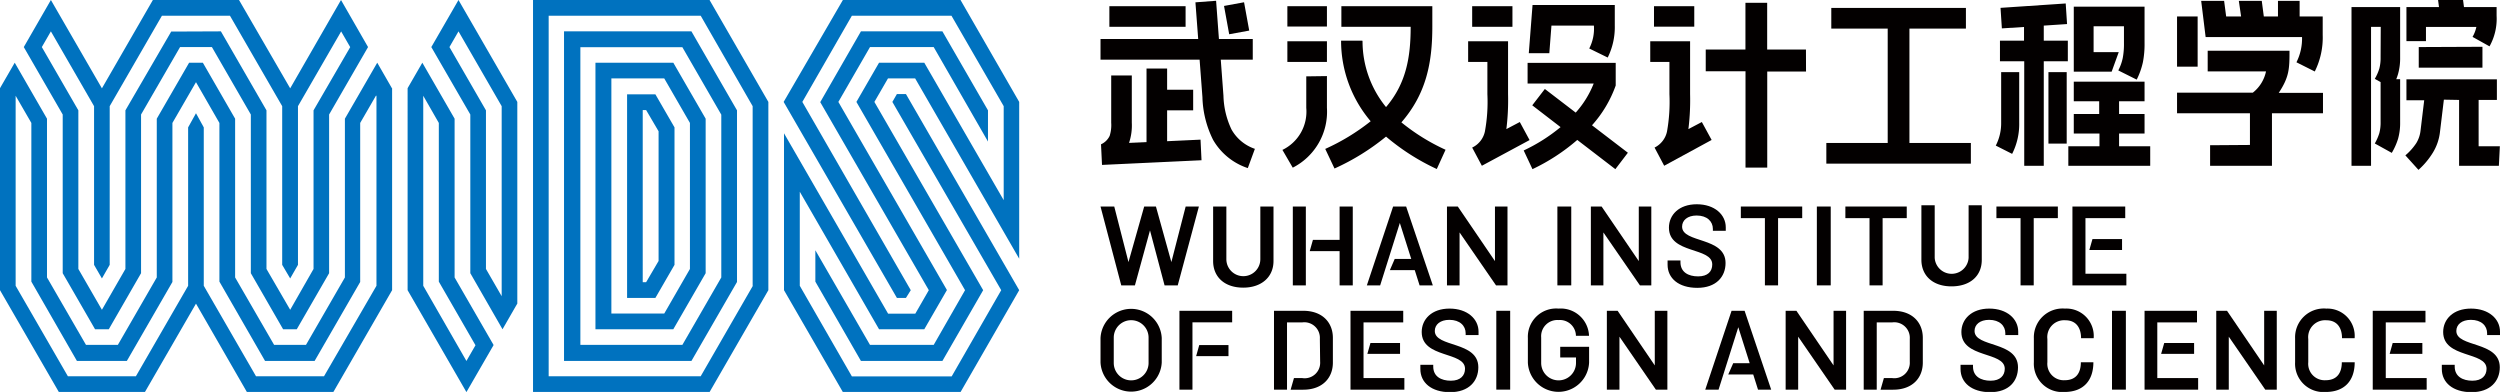<svg xmlns="http://www.w3.org/2000/svg" viewBox="0 0 353.22 55.38"><defs><style>.cls-1{fill:#0072bf;}.cls-1,.cls-2{fill-rule:evenodd;}.cls-2,.cls-3{fill:#030000;}</style></defs><title>资源 1@4000x-101</title><g id="图层_2" data-name="图层 2"><g id="_" data-name="ͼ"><path class="cls-1" d="M100.25,0l8.31,14.4V41l-8.31,14.4H75.31V0ZM95.13,8.86h-11V46.52h11L99.7,38.6V16.77L95.13,8.86Zm-1.28,2.22H86.38V44.3h7.47L97.48,38V17.37l-3.63-6.29Zm12.49,29.3h0V15L99,2.22H77.52V53.16H99l7.37-12.78ZM88.6,42.09h4l2.7-4.67V18l-2.7-4.67h-4v28.8Zm2.21-2.22h.48l1.76-3V18.55l-1.76-3h-.48V39.87Zm5.6,8.86h0l5.5-9.53v-23l-5.5-9.53H82V48.73ZM97.69,51h0l6.44-11.16V15.59L97.69,4.43h-18V51Z"/><path class="cls-1" d="M128.68,41,128,42.09h-1.28l-16-27.69L119.09,0h16.62L144,14.4V36.55l-14.7-25.47h-3.84l-1.92,3.32L138.91,41l-5.76,10H121.64L115.2,39.79V35.36l7.72,13.37h9L136.35,41,121,14.4l3.2-5.54h6.39l11.22,19.42V15L134.43,2.22H120.36l-7,12.18L128.68,41Zm10.91-21h0V15.59L133.15,4.43H121.64l-5.75,10L131.23,41l-1.91,3.32h-3.84L110.77,18.83V41l8.32,14.4h16.62L144,41,128,13.29h-1.28l-.64,1.11L141.46,41l-7,12.18H120.36L113,40.38V27.09L124.2,46.52h6.39l3.2-5.54L118.45,14.4l4.47-7.75h9Z"/><path class="cls-1" d="M7.19,0,3.36,6.65l5.5,9.53V38.6l4.57,7.92h1.94l4.56-7.92V16.18l5.51-9.53h4.5l5.5,9.53V38.6L40,46.52h1.93l4.57-7.92V16.18L52,6.65,48.18,0,41,12.48,33.77,0H21.6L14.4,12.48,7.19,0Zm46,13.53h0V40.38L45.78,53.16H36.17L28.79,40.38V18L27.69,16,26.58,18V40.38L19.2,53.16H9.59L2.21,40.38V13.53l2.22,3.84V39.79L10.87,51h7.05l6.44-11.16V17.37l3.33-5.76L31,17.37V39.79L37.45,51h7l6.44-11.16V17.37l2.22-3.84Zm2.21-1.07h0V41l-8.31,14.4H34.89L27.69,42.9,20.48,55.38H8.31L0,41V12.46l2.08-3.6,4.56,7.91V39.2l5.51,9.53h4.5l5.5-9.53V16.77l4.57-7.91h1.94l4.56,7.91V39.2l5.51,9.53h4.5l5.5-9.53V16.77L53.3,8.86l2.07,3.6Zm-31.21-8h0L17.72,15.59V38L14.4,43.77,11.07,38V15.59L5.91,6.65,7.19,4.43,13.29,15V37.42l1.11,1.92,1.1-1.92V15L22.88,2.22h9.61L39.87,15V37.42L41,39.34l1.1-1.92V15l6.1-10.56,1.28,2.22L44.3,15.59V38L41,43.77,37.65,38V15.59L31.21,4.43Z"/><path class="cls-1" d="M64.78,4.43,70.88,15V41.85L68.66,38V15.59L63.5,6.65l1.28-2.22Zm8.31,38.49h0V14.4L64.78,0,60.94,6.65l5.51,9.53V38.6L71,46.52l2.07-3.6ZM59.8,13.53h0V40.38L65.9,51l1.28-2.22L62,39.79V17.37L59.8,13.53Zm-2.21-1.07h0V41l8.31,14.4,3.84-6.65L64.23,39.2V16.77L59.67,8.86Z"/><polygon class="cls-2" points="212.99 40.32 212.99 29.18 211.22 29.18 211.22 36.89 205.97 29.18 204.44 29.18 204.44 40.32 206.22 40.32 206.22 32.84 211.37 40.32 212.99 40.32"/><path class="cls-2" d="M179.93,36.88v-7.7h-1.86v7.44a2.4,2.4,0,0,1-4.8,0V29.18H171.4v7.7c0,2.26,1.63,3.76,4.25,3.76S179.93,39.11,179.93,36.88Z"/><polygon class="cls-2" points="169.39 29.18 167.52 29.18 165.5 37.03 163.32 29.18 161.66 29.18 159.44 37.03 157.43 29.18 155.49 29.18 158.42 40.32 160.35 40.32 162.48 32.55 164.54 40.32 166.4 40.32 169.39 29.18"/><polygon class="cls-2" points="197.78 31.5 199.39 36.58 197.06 36.58 196.37 38.17 199.89 38.17 200.57 40.32 202.44 40.32 198.67 29.18 196.83 29.18 193.12 40.32 195 40.32 197.78 31.5"/><path class="cls-2" d="M191.13,40.32V29.18h-1.86v4.71H185.5l-.45,1.59h4.22v4.84ZM184.5,29.18h-1.84V40.32h1.84Z"/><path class="cls-2" d="M162.28,51.28a2.46,2.46,0,1,1-4.92,0V47.7a2.46,2.46,0,1,1,4.92,0v3.58Zm1.86-.07h0V47.76a4.33,4.33,0,0,0-8.65,0v3.45a4.33,4.33,0,0,0,8.65,0Z"/><path class="cls-2" d="M174.09,45.54V43.91h-7.45V55.06h1.84V45.54ZM169,50.32h0l.44-1.57h4.13v1.57Z"/><polygon class="cls-2" points="290.75 30.82 290.75 29.18 282.07 29.18 282.07 30.82 285.48 30.82 285.48 40.32 287.34 40.32 287.34 30.82 290.75 30.82"/><polygon class="cls-2" points="269.4 30.82 269.4 29.18 260.73 29.18 260.73 30.82 264.14 30.82 264.14 40.32 265.99 40.32 265.99 30.82 269.4 30.82"/><polygon class="cls-2" points="254.63 30.82 254.63 29.18 245.96 29.18 245.96 30.82 249.36 30.82 249.36 40.32 251.22 40.32 251.22 30.82 254.63 30.82"/><path class="cls-2" d="M243.8,37.16c0-3.73-6.14-2.78-6.14-5.14,0-.9.77-1.57,2.05-1.57,1.48,0,2.3.83,2.3,1.9v.26h1.82v-.49c0-1.79-1.57-3.26-4.1-3.26s-3.93,1.52-3.93,3.31c0,3.75,6.12,2.71,6.12,5.19,0,1-.63,1.69-2,1.69s-2.49-.59-2.49-2v-.25h-1.82v.6c0,1.91,1.55,3.27,4.2,3.27S243.8,39.11,243.8,37.16Z"/><rect class="cls-3" x="220.04" y="29.18" width="1.96" height="11.14"/><path class="cls-2" d="M300.43,40.32V38.68h-5.78V30.82h5.62V29.18h-7.46V40.32Zm-5.23-5,.44-1.54h4.18v1.54Z"/><polygon class="cls-2" points="233.31 40.32 233.31 29.18 231.54 29.18 231.54 36.89 226.29 29.18 224.77 29.18 224.77 40.32 226.54 40.32 226.54 32.84 231.7 40.32 233.31 40.32"/><rect class="cls-3" x="256.7" y="29.18" width="1.96" height="11.14"/><path class="cls-2" d="M280,36.72V29h-1.86v7.44a2.4,2.4,0,0,1-4.79,0V29h-1.88v7.7c0,2.26,1.63,3.76,4.25,3.76S280,39,280,36.72Z"/><polygon class="cls-2" points="245.6 46.23 247.21 51.32 244.88 51.32 244.18 52.91 247.71 52.91 248.39 55.06 250.25 55.06 246.49 43.91 244.65 43.91 240.93 55.06 242.81 55.06 245.6 46.23"/><path class="cls-2" d="M208.87,51.89c0-3.73-6.15-2.77-6.15-5.13,0-.91.77-1.57,2.06-1.57,1.47,0,2.3.83,2.3,1.9v.25h1.82v-.48c0-1.79-1.57-3.26-4.1-3.26s-3.93,1.52-3.93,3.31c0,3.75,6.12,2.71,6.12,5.19,0,.95-.63,1.69-2,1.69s-2.49-.59-2.49-2v-.25h-1.82v.6c0,1.91,1.55,3.27,4.2,3.27S208.87,53.85,208.87,51.89Z"/><path class="cls-2" d="M222.67,50.51h-2.23V49h4.08v2.24a4.33,4.33,0,0,1-8.65,0V47.76a4,4,0,0,1,4.34-4.16,4,4,0,0,1,4.3,3.84h-1.85a2.26,2.26,0,0,0-2.45-2.22,2.29,2.29,0,0,0-2.46,2.47v3.59a2.46,2.46,0,1,0,4.92,0Z"/><path class="cls-2" d="M269.83,51.11a2.19,2.19,0,0,1-2.48,2.31h-1.18l-.47,1.64h1.77c2.78,0,4.2-1.71,4.2-3.82V47.73c0-2.11-1.42-3.82-4.2-3.82h-4.15V55.06h1.84V45.55h2.19a2.2,2.2,0,0,1,2.48,2.33Z"/><path class="cls-2" d="M186.52,51.11A2.19,2.19,0,0,1,184,53.42h-1.18l-.47,1.64h1.77c2.77,0,4.2-1.71,4.2-3.82V47.73c0-2.11-1.43-3.82-4.2-3.82H180V55.06h1.84V45.55H184a2.2,2.2,0,0,1,2.48,2.33Z"/><path class="cls-2" d="M198.42,55.06V53.42h-5.77V45.55h5.61V43.91h-7.45V55.06ZM193.19,50l.44-1.54h4.18V50Z"/><rect class="cls-3" x="211.41" y="43.91" width="1.96" height="11.14"/><polygon class="cls-2" points="235.58 55.06 235.58 43.91 233.8 43.91 233.8 51.63 228.55 43.91 227.03 43.91 227.03 55.06 228.81 55.06 228.81 47.57 233.96 55.06 235.58 55.06"/><polygon class="cls-2" points="260.83 55.06 260.83 43.91 259.06 43.91 259.06 51.63 253.81 43.91 252.29 43.91 252.29 55.06 254.06 55.06 254.06 47.57 259.22 55.06 260.83 55.06"/><path class="cls-2" d="M353.19,51.9c0-3.74-6.14-2.78-6.14-5.14,0-.91.77-1.57,2.06-1.57,1.47,0,2.29.83,2.29,1.9v.25h1.82v-.48c0-1.79-1.57-3.26-4.1-3.26s-3.93,1.52-3.93,3.31c0,3.75,6.13,2.71,6.13,5.19,0,.95-.64,1.69-2,1.69s-2.5-.59-2.5-2v-.25H345v.6c0,1.91,1.56,3.27,4.2,3.27S353.19,53.85,353.19,51.9Z"/><path class="cls-2" d="M295.81,47.78a3.87,3.87,0,0,0-4.05-4.18,4.07,4.07,0,0,0-4.4,4.21v3.38a4,4,0,0,0,4.32,4.19c2.7,0,4.09-1.63,4.09-4.2H294c0,1.49-.66,2.54-2.28,2.54a2.32,2.32,0,0,1-2.45-2.54V47.9a2.38,2.38,0,0,1,2.54-2.65c1.62,0,2.22,1.19,2.22,2.53Z"/><path class="cls-2" d="M285.12,51.9c0-3.74-6.14-2.78-6.14-5.14,0-.91.77-1.57,2.06-1.57,1.47,0,2.29.83,2.29,1.9v.25h1.82v-.48c0-1.79-1.57-3.26-4.09-3.26s-3.94,1.52-3.94,3.31c0,3.75,6.13,2.71,6.13,5.19,0,.95-.64,1.69-2,1.69s-2.49-.59-2.49-2v-.25H277v.6c0,1.91,1.56,3.27,4.2,3.27S285.12,53.85,285.12,51.9Z"/><rect class="cls-3" x="298.4" y="43.91" width="1.96" height="11.14"/><path class="cls-2" d="M310.57,55.06V53.42H304.8V45.55h5.61V43.91H303V55.06ZM305.34,50l.44-1.54H310V50Z"/><polygon class="cls-2" points="321.68 55.06 321.68 43.91 319.9 43.91 319.9 51.63 314.65 43.91 313.13 43.91 313.13 55.06 314.9 55.06 314.9 47.57 320.06 55.06 321.68 55.06"/><path class="cls-2" d="M342.86,55.06V53.42h-5.78V45.55h5.61V43.91h-7.45V55.06ZM337.63,50l.43-1.54h4.19V50Z"/><path class="cls-2" d="M332.68,47.78a3.86,3.86,0,0,0-4-4.18,4.07,4.07,0,0,0-4.41,4.21v3.38a4,4,0,0,0,4.32,4.19c2.7,0,4.1-1.63,4.1-4.2h-1.82c0,1.49-.67,2.54-2.28,2.54a2.32,2.32,0,0,1-2.46-2.54V47.9a2.39,2.39,0,0,1,2.55-2.65c1.62,0,2.22,1.19,2.22,2.53Z"/><path class="cls-2" d="M172.94.84l2.83-.52.73,4-2.83.52-.73-4ZM171.81.11,168.9.33l.39,5.18h-13.8V8.43h14l.4,5.32a14.31,14.31,0,0,0,1.5,6,8.86,8.86,0,0,0,4.91,4l1-2.72A6,6,0,0,1,174,18.3a11.75,11.75,0,0,1-1.14-4.77l-.38-5.1H177V5.51h-4.78l-.4-5.4Zm-11.9,10.55v6.67a7.75,7.75,0,0,1-.39,2.86l2.47-.11V9.68h2.91v3h3.68v2.91H164.9v4.36l4.72-.22.14,2.91-14.06.66-.14-2.91a2.48,2.48,0,0,0,1.22-1.19,5,5,0,0,0,.22-1.86V10.66Zm7.6-6.87H156.74V.88h10.77Z"/><path class="cls-2" d="M187.48,8.75h-5.59V5.83h5.59V8.75Zm0,2v4.49a8.87,8.87,0,0,1-4.83,8.45l-1.46-2.51a6,6,0,0,0,3.37-5.94V10.79Zm5-5h-3a17.52,17.52,0,0,0,4.18,11.38,30.23,30.23,0,0,1-6.42,3.91l1.31,2.77a32.69,32.69,0,0,0,7.28-4.51A31.47,31.47,0,0,0,203,23.88l1.24-2.72A28.71,28.71,0,0,1,198,17.29c3.47-4,4.37-8.33,4.37-13.5V.88H189.52V3.79h9.79c0,4.28-.63,8-3.48,11.34a14.72,14.72,0,0,1-3.32-9.3Zm-5-2h-5.59V.88h5.59Z"/><path class="cls-2" d="M289.42,20.29V10.19H292v10.1Zm-.69-16.67,3.32-.22L291.86.49l-9.21.62.19,2.9,3.13-.2V5.75h-3.4V8.66H286V23.43h2.76V8.66h3.4V5.75h-3.4V3.62ZM299.4,14.31v1.8H303v2.76H299.4v1.8h4.4v2.76H292.23V20.67h4.4v-1.8H293V16.11h3.59v-1.8H293V11.54H303v2.77ZM303,6.09a13.25,13.25,0,0,1-.23,2.68,10.39,10.39,0,0,1-.88,2.48l-2.6-1.3a6.79,6.79,0,0,0,.63-1.76,10.67,10.67,0,0,0,.17-2.1V3.71H295.8V7.37h3.55l-1,2.76H293V.94H303V6.09Zm-17.71,4.1v7.17a9.29,9.29,0,0,1-1,4.38l-2.31-1.17a6.9,6.9,0,0,0,.76-3.21V10.19Z"/><path class="cls-2" d="M241.84,19.77l-6.71,3.65-1.36-2.57a3.29,3.29,0,0,0,1.76-2.28,23.83,23.83,0,0,0,.34-5.26V8.75h-2.71V5.83h5.63v7.47a33.06,33.06,0,0,1-.24,4.94l1.9-1,1.39,2.55Zm-2.46-16h-5.69V.88h5.69V3.79ZM255.16,7h-5.48V.4h-3.07V7H241v3.07h5.62V23.68h3.07V10.11h5.48Z"/><path class="cls-2" d="M352.74,1V2.23a8,8,0,0,1-1,4.32l-2.4-1.34a4.69,4.69,0,0,0,.54-1.4h-7.12v2H340V1h4.6l-.13-1H348l.13,1Zm-7.45,13.08-.55,4.56a7.13,7.13,0,0,1-1,2.92A10.88,10.88,0,0,1,341.7,24l-1.85-2.05a8.15,8.15,0,0,0,1.55-1.74,4.35,4.35,0,0,0,.6-1.81l.51-4.23H340V11.21h12.78v2.91H350.2v6.55h3l-.14,2.76h-5.62V14.12Zm5.45-7.47V9.56h-9V6.65ZM336.37,3.8H335V23.43h-2.76V1h6.87V8.13a8.15,8.15,0,0,1-.29,2.31,7.41,7.41,0,0,1-.26.75h.55v6.1a8.15,8.15,0,0,1-.29,2.31,9.24,9.24,0,0,1-.89,2l-2.4-1.33a7.07,7.07,0,0,0,.64-1.46,5.74,5.74,0,0,0,.18-1.55V11.6l-.82-.46a6.79,6.79,0,0,0,.64-1.45,5.82,5.82,0,0,0,.18-1.56Z"/><polygon class="cls-2" points="278.46 20.2 278.46 23.12 258.04 23.12 258.04 20.2 266.71 20.2 266.71 4.04 258.74 4.04 258.74 1.12 277.76 1.12 277.76 4.04 269.78 4.04 269.78 20.2 278.46 20.2"/><path class="cls-2" d="M321.84.12h3.07V2.33h3.26V4.94a10.74,10.74,0,0,1-1.12,5.16l-2.59-1.3a7.45,7.45,0,0,0,.79-3.56H311.63L311,.12h3.24l.29,2.21h2.11L316.32.12h3.24l.29,2.21h2V.12Zm-9.58,20.4v2.91H321V16h7.21V13.12h-6.25c1.49-2.26,1.52-3.41,1.52-5.95H311.92v2.92h8.24a5.15,5.15,0,0,1-1.86,3H307.59V16h10.3v4.48ZM307.59,2.33h2.91V9.42h-2.91Z"/><path class="cls-2" d="M225.15,11.8h-9.32V8.88h12.45v3.2a16.83,16.83,0,0,1-3.35,5.62L230,21.58l-1.77,2.32-5.38-4.13a27.86,27.86,0,0,1-6.33,4.13l-1.24-2.64a24.39,24.39,0,0,0,5.21-3.3l-4-3.08,1.78-2.31,4.36,3.34a13.62,13.62,0,0,0,2.54-4.11Zm3-11.09V3.62a9.65,9.65,0,0,1-1,4.51l-2.61-1.28a6.09,6.09,0,0,0,.66-3.23h-6l-.3,3.9H216l.53-6.81ZM213.66,3.79H208V.88h5.69V3.79Zm2.45,16-1.38-2.55-1.9,1a33.06,33.06,0,0,0,.24-4.94V5.83h-5.64V8.75h2.72v4.56a23.13,23.13,0,0,1-.35,5.26A3.27,3.27,0,0,1,208,20.85l1.37,2.57Z"/></g></g></svg>